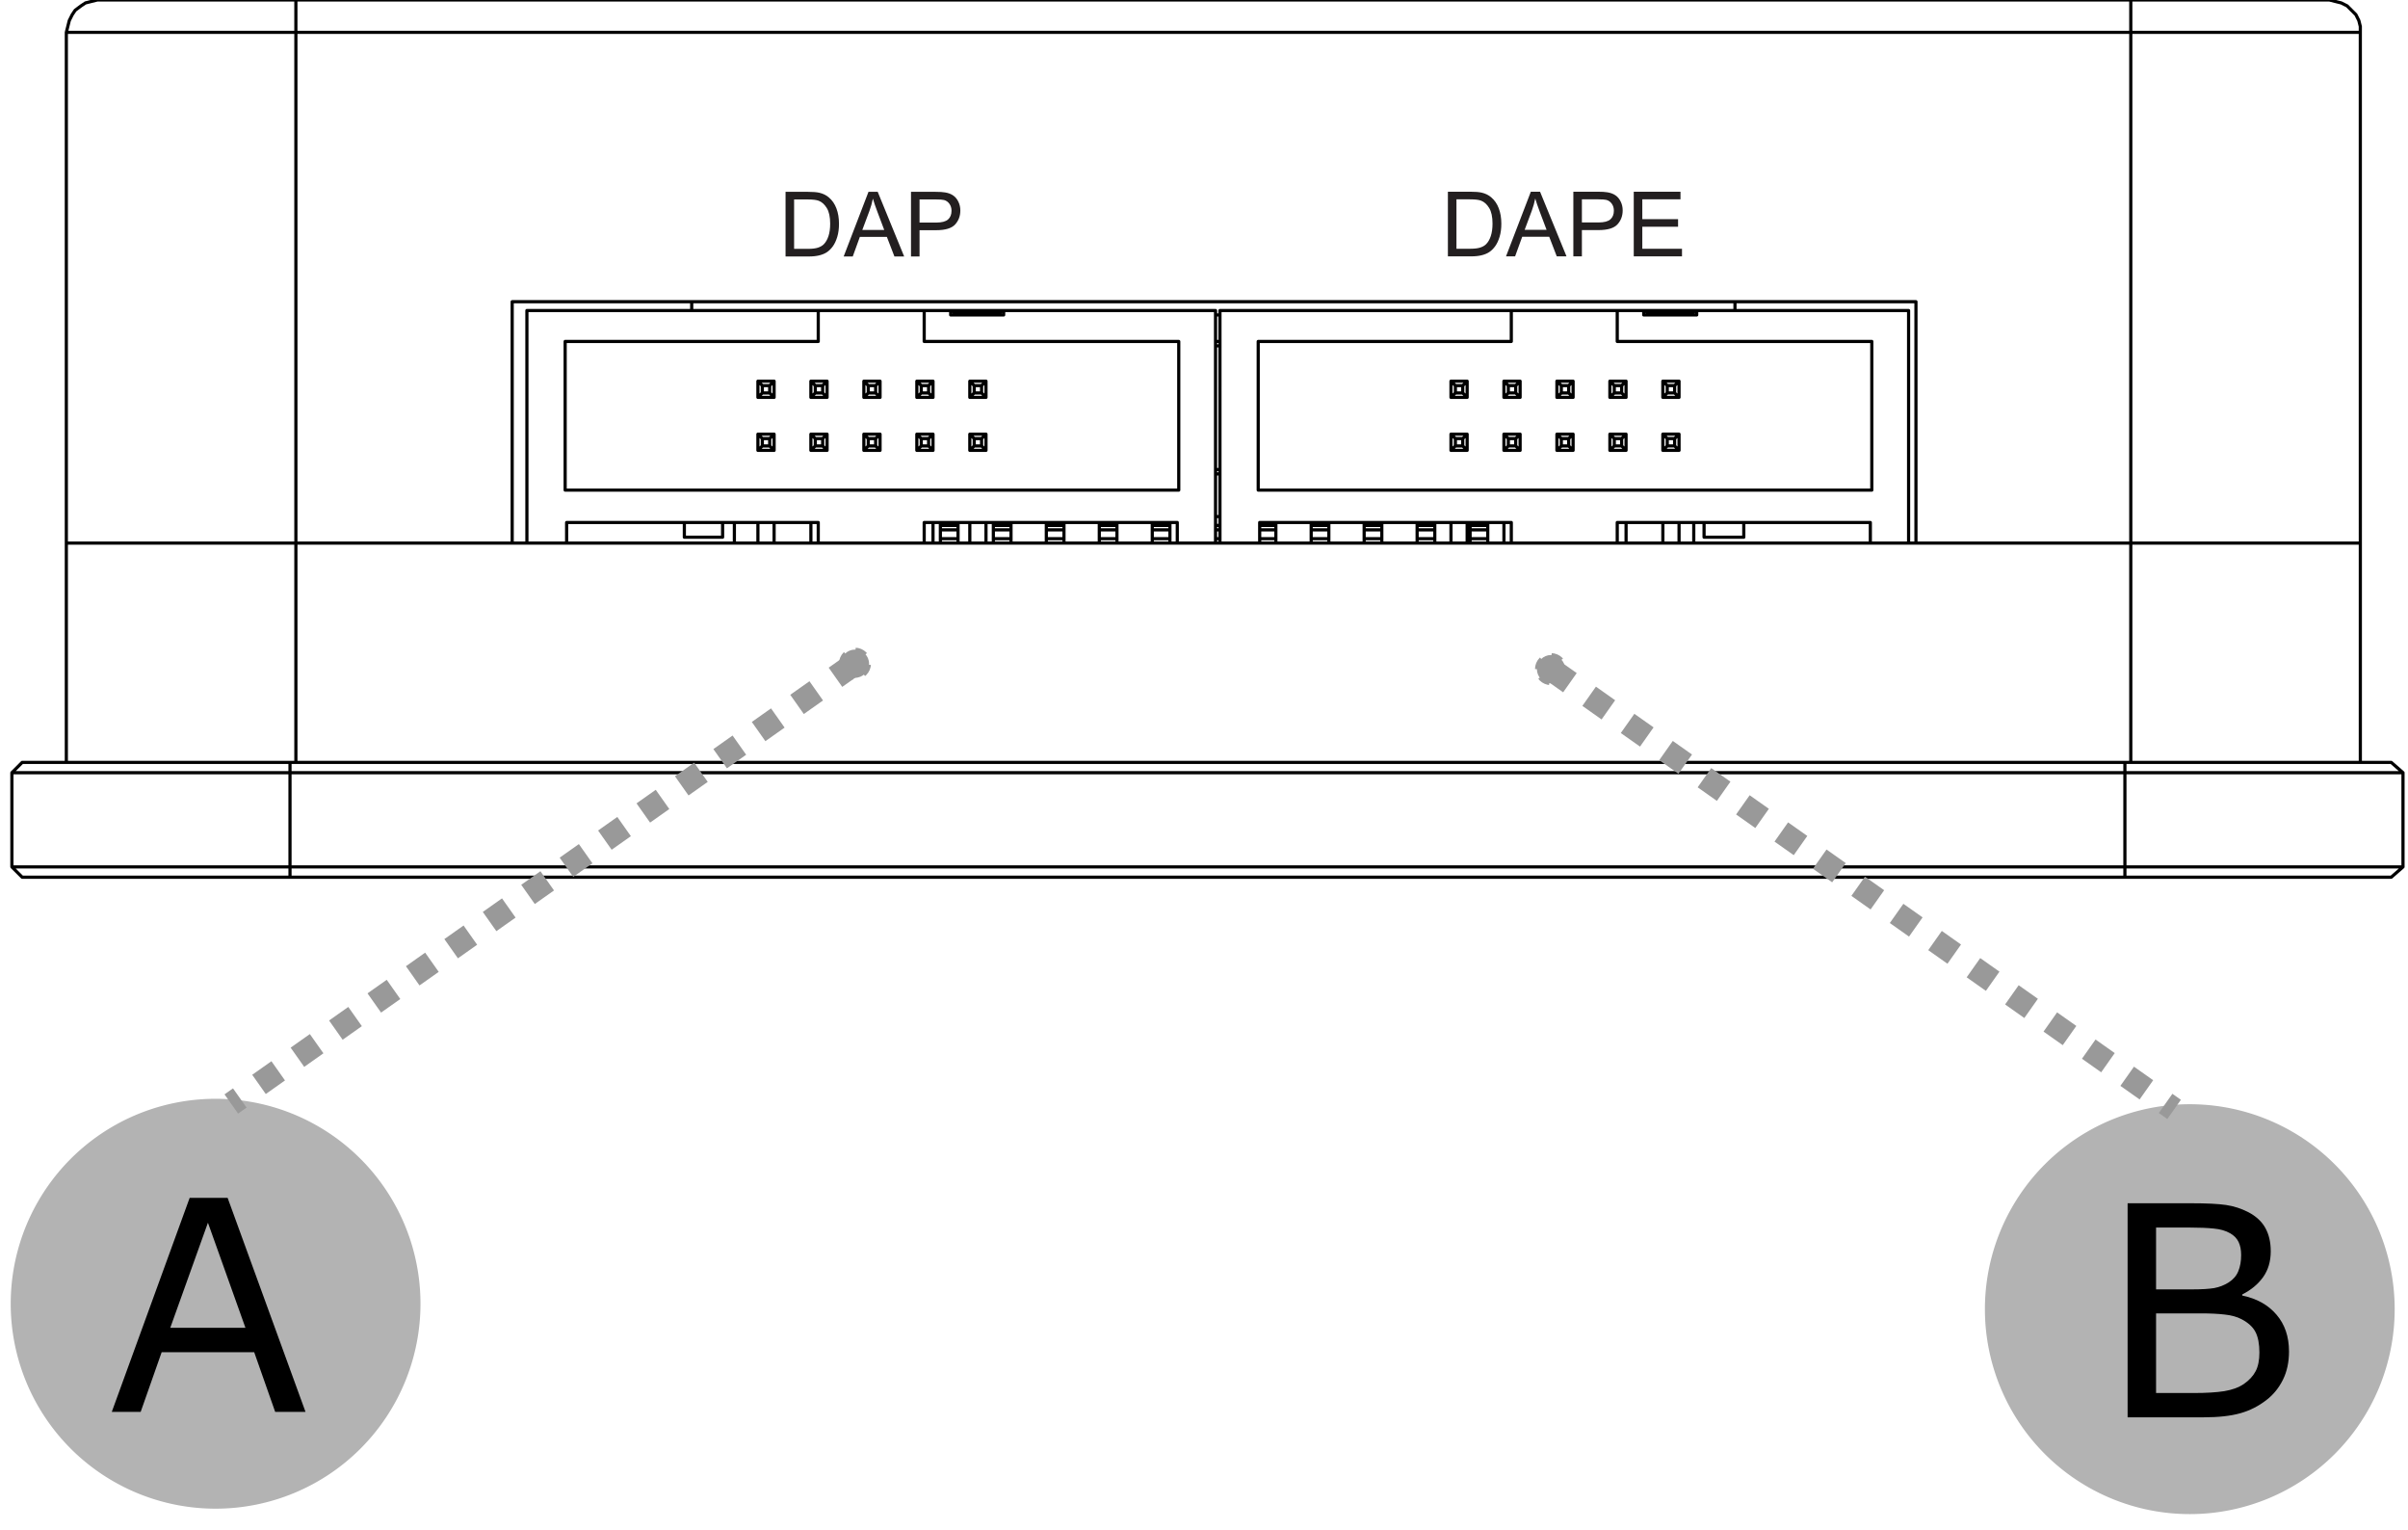 <?xml version="1.0" encoding="UTF-8" standalone="no"?>
<!-- Created with Inkscape (http://www.inkscape.org/) -->

<svg
   width="116.11mm"
   height="73.732mm"
   viewBox="0 0 116.11 73.732"
   version="1.1"
   id="svg1"
   inkscape:version="1.3.2 (091e20e, 2023-11-25, custom)"
   sodipodi:docname="dapeII-front.svg"
   xmlns:inkscape="http://www.inkscape.org/namespaces/inkscape"
   xmlns:sodipodi="http://sodipodi.sourceforge.net/DTD/sodipodi-0.dtd"
   xmlns="http://www.w3.org/2000/svg"
   xmlns:svg="http://www.w3.org/2000/svg">
  <sodipodi:namedview
     id="namedview1"
     pagecolor="#ffffff"
     bordercolor="#000000"
     borderopacity="0.25"
     inkscape:showpageshadow="2"
     inkscape:pageopacity="0.0"
     inkscape:pagecheckerboard="0"
     inkscape:deskcolor="#d1d1d1"
     inkscape:document-units="mm"
     inkscape:zoom="0.79374999"
     inkscape:cx="82.519686"
     inkscape:cy="417.6378"
     inkscape:window-width="1920"
     inkscape:window-height="1129"
     inkscape:window-x="-8"
     inkscape:window-y="-8"
     inkscape:window-maximized="1"
     inkscape:current-layer="g4920-2" />
  <defs
     id="defs1">
    <marker
       inkscape:isstock="true"
       style="overflow:visible"
       id="marker34645"
       refX="0"
       refY="0"
       orient="auto"
       inkscape:stockid="DotM">
      <path
         transform="matrix(0.4,0,0,0.4,2.96,0.4)"
         style="fill:#999999;fill-opacity:1;fill-rule:evenodd;stroke:#999999;stroke-width:1pt;stroke-opacity:1"
         d="m -2.5,-1 c 0,2.76 -2.24,5 -5,5 -2.76,0 -5,-2.24 -5,-5 0,-2.76 2.24,-5 5,-5 2.76,0 5,2.24 5,5 z"
         id="path34647"
         inkscape:connector-curvature="0" />
    </marker>
    <marker
       inkscape:isstock="true"
       style="overflow:visible"
       id="marker34645-3"
       refX="0"
       refY="0"
       orient="auto"
       inkscape:stockid="DotM">
      <path
         transform="matrix(0.4,0,0,0.4,2.96,0.4)"
         style="fill:#999999;fill-opacity:1;fill-rule:evenodd;stroke:#999999;stroke-width:1pt;stroke-opacity:1"
         d="m -2.5,-1 c 0,2.76 -2.24,5 -5,5 -2.76,0 -5,-2.24 -5,-5 0,-2.76 2.24,-5 5,-5 2.76,0 5,2.24 5,5 z"
         id="path34647-9"
         inkscape:connector-curvature="0" />
    </marker>
    <marker
       inkscape:stockid="DotM"
       orient="auto"
       refY="0"
       refX="0"
       id="marker1309-5-0"
       style="overflow:visible"
       inkscape:isstock="true">
      <path
         inkscape:connector-curvature="0"
         id="path1307-4-8"
         d="m -2.5,-1 c 0,2.76 -2.24,5 -5,5 -2.76,0 -5,-2.24 -5,-5 0,-2.76 2.24,-5 5,-5 2.76,0 5,2.24 5,5 z"
         style="fill:#999999;fill-opacity:1;fill-rule:evenodd;stroke:#999999;stroke-width:1pt;stroke-opacity:1"
         transform="matrix(0.4,0,0,0.4,2.96,0.4)" />
    </marker>
    <marker
       inkscape:stockid="DotM"
       orient="auto"
       refY="0"
       refX="0"
       id="marker1309-5-0-9"
       style="overflow:visible"
       inkscape:isstock="true">
      <path
         inkscape:connector-curvature="0"
         id="path1307-4-8-6"
         d="m -2.5,-1 c 0,2.76 -2.24,5 -5,5 -2.76,0 -5,-2.24 -5,-5 0,-2.76 2.24,-5 5,-5 2.76,0 5,2.24 5,5 z"
         style="fill:#999999;fill-opacity:1;fill-rule:evenodd;stroke:#999999;stroke-width:1pt;stroke-opacity:1"
         transform="matrix(0.4,0,0,0.4,2.96,0.4)" />
    </marker>
  </defs>
  <g
     inkscape:label="Layer 1"
     inkscape:groupmode="layer"
     id="layer1"
     transform="translate(-1.058,-63.5)">
    <g
       id="g4920-2"
       transform="matrix(0.282,0,0,0.282,-21.009,-45.209)">
      <g
         id="g843-8"
         transform="matrix(2.516,0,0,-2.516,80.285,533.68)"
         style="stroke-width:0.216;stroke-miterlimit:4;stroke-dasharray:none"
         inkscape:export-xdpi="106.97"
         inkscape:export-ydpi="106.97">
        <path
           d="m 0,0 h 0.1 0.4 0.6 0.8 1 1.2 1.5 1.5 1.8 1.8 2 2 2.1 2.1 m 0,0 v -0.7 m 0,0 H 16.9 14.8 12.9 11 9.2 7.6 6.1 4.7 3.5 2.5 1.8 1.2 0.9 0.7 M 0,0 0.7,-0.7 m 18.2,7.1 h -2.1 -2.1 -2 -2 H 8.9 7.1 5.6 4.1 2.9 1.9 1.1 0.5 0.1 0 m 18.9,0 V 0 M 0,6.4 V 0 m 18.9,0 h 124.7 m 0,0 v -0.7 m 0,0 H 18.9 M 143.6,6.4 H 18.9 m 124.7,0 V 0 M 18.9,7.1 h 124.7 m 0,-0.7 V 7.1 M 18.9,7.1 V 6.4 M 0.7,7.1 h 0.2 0.3 0.6 0.7 1 1.2 1.4 1.5 1.6 1.8 1.9 1.9 2.1 2 M 0.7,7.1 0,6.4 m 162.5,0 h -0.2 -0.3 -0.6 -0.8 -1 -1.3 -1.4 -1.5 -1.8 -1.8 -2 -2 -2.1 -2.1 m 18.9,0 V 0 m -18.9,0 h 2.1 2.1 2 2 1.8 1.8 1.5 1.4 1.3 1 0.8 0.6 0.3 0.2 m -18.9,7.1 h 2 2 2 1.9 1.8 1.6 1.5 1.4 1.2 1 0.7 0.6 0.3 0.1 m 0.8,-0.7 -0.8,0.7 m 0.8,-7.1 -0.8,-0.7 m 0,0 h -0.1 -0.3 -0.6 -0.7 -1 -1.2 -1.4 -1.5 -1.6 -1.8 -1.9 -2 -2 -2 M 144,22 h -14.6 m 0,0 v 16.4 m 0,0 H 34 m 0,0 V 22 m 0,0 H 19.3 m 0,34.7 V 22 M 144,56.7 H 19.3 m 124.7,0 V 22 M 19.3,22 H 17.4 15.6 13.8 12.1 10.5 9 7.6 6.5 5.5 4.7 4.2 3.8 3.7 m 0,34.7 V 22 M 19.3,56.7 H 17.4 15.6 13.8 12.1 10.5 9 7.6 6.5 5.5 4.7 4.2 3.8 3.7 m 0,0 0.1,0.4 0.1,0.4 0.2,0.4 0.2,0.3 0.4,0.3 0.3,0.2 0.4,0.1 0.4,0.1 m 0,0 h 0.2 0.3 0.6 0.7 1 1.2 1.3 1.5 1.6 1.6 1.7 1.8 m 0,-2.2 v 0.4 0.4 0.4 0.3 0.3 0.2 0.1 0.1 m 0,0 H 144 m 0,0 v -0.1 -0.1 -0.2 -0.3 -0.3 -0.4 -0.4 -0.4 m 0,2.2 h 1.8 1.7 1.7 1.6 1.4 1.4 1.1 1 0.8 0.5 0.4 0.1 m 0,0 0.4,-0.1 0.4,-0.1 0.4,-0.2 0.3,-0.3 0.3,-0.3 0.2,-0.4 0.1,-0.4 v -0.4 m 0,0 h -0.1 -0.3 -0.6 -0.8 -0.9 -1.2 -1.3 -1.5 -1.6 -1.7 -1.8 -1.9 -1.9 m 15.6,0 V 22 m 0,0 h -0.1 -0.3 -0.6 -0.8 -0.9 -1.2 -1.3 -1.5 -1.6 -1.7 -1.8 -1.9 -1.9 M 46.2,37.8 v 0.6 m 70.9,-0.6 v 0.6 M 3.7,22 h 0.1 0.4 0.5 0.8 1 1.1 1.4 1.5 1.6 1.7 1.8 1.8 1.9 M 3.7,7.1 V 22 m 15.6,0 H 144 M 159.6,7.1 V 22 M 144,22 h 1.9 1.9 1.8 1.7 1.6 1.5 1.3 1.2 0.9 0.8 0.6 0.3 0.1 M 82.1,37.5 h -0.3 m 0,-10.5 h 0.3 m 35.6,-4.6 v 1 m -2.7,-1 h 2.7 m -2.7,1 v -1 M 82.1,26.7 H 81.8 M 48.3,23.4 v -1 m -2.6,0 h 2.6 m -2.6,1 v -1 m 36.4,1.4 H 81.8 M 63.1,23.4 v 0 -0.1 -0.1 m 0,-0.3 v 0.3 m 0,-0.9 v 0.6 m 0,-0.9 v 0.3 m 1.2,0.6 h -1.2 m 1.2,0.3 h -1.2 m 1.2,0 v -0.3 m 0,-0.6 h -1.2 m 1.2,0 V 22 m 0,0.9 v -0.6 m 0,0.9 v 0 0.1 0.1 m 3.6,-0.5 v -0.6 m 0,0.9 v -0.3 m 0,0.3 v 0 0.1 0.1 m 0,-1.1 V 22 m -1.2,1.4 v 0 -0.1 -0.1 m 0,-0.3 v 0.3 m 0,-0.9 v 0.6 m 0,-0.9 v 0.3 m 1.2,0.6 h -1.2 m 1.2,0.3 h -1.2 m 1.2,-0.9 h -1.2 m 4.8,0.6 h -1.2 m 0,0 v 0.3 m 1.2,0 h -1.2 m 1.2,0 v -0.3 m -1.2,0.5 v 0 -0.1 -0.1 m 0,-0.9 v 0.6 m 0,-0.9 v 0.3 m 1.2,0 h -1.2 m 1.2,0.6 v -0.6 m 0,0 V 22 m 0,1.2 v 0 0.1 0.1 m 3.6,-1.1 h -1.2 m 0,0 v 0.6 m 1.2,0 h -1.2 m 1.2,0 V 22.3 M 73.9,22 v 0.3 m 1.2,0 V 22 m -1.2,0.9 v 0.3 m 1.2,0 h -1.2 m 1.2,0 v -0.3 m -1.2,0.5 v 0 -0.1 -0.1 m 1.2,0 v 0 0.1 0.1 M 77.5,22 v 0.3 m 1.2,0 h -1.2 m 1.2,0 V 22 m -1.2,1.4 v 0 -0.1 -0.1 m 0,-0.3 v 0.3 m 0,-0.9 v 0.6 m 1.2,0 h -1.2 m 1.2,0 v -0.6 m 0,0.9 h -1.2 m 1.2,0 v -0.3 m 0,0.3 v 0 0.1 0.1 m 3.4,-0.5 h -0.3 m 0.3,0.3 h -0.3 m 0.3,-0.9 h -0.3 m 4.1,0.6 h -1.1 m 1.1,0.3 h -1.1 m 1.1,0 v -0.3 m 0,-0.6 h -1.1 m 1.1,0.6 v -0.6 m 0,0 V 22 m 0,1.2 v 0 0.1 0.1 M 88.3,22 v 0.3 m 1.2,0 h -1.2 m 1.2,0 V 22 m 0,0.9 h -1.2 m 0,0 v 0.3 m 1.2,0 h -1.2 m 1.2,0 v -0.3 m -1.2,-0.6 v 0.6 m 1.2,0 v -0.6 m -1.2,1.1 v 0 -0.1 -0.1 m 1.2,0 v 0 0.1 0.1 m 3.6,-0.5 h -1.2 m 0,0 v 0.3 m 1.2,0 h -1.2 m 1.2,0 v -0.3 m -1.2,0.5 v 0 -0.1 -0.1 m 0,-0.9 v 0.6 m 0,-0.9 v 0.3 m 1.2,0.6 v -0.6 m 0,0.9 v 0 0.1 0.1 m 0,-1.1 V 22 m 0,0.3 h -1.2 m 4.8,0 h -1.2 m 0,0 v 0.6 m 1.2,0 h -1.2 m 1.2,0 V 22.3 M 95.5,22 v 0.3 m 1.2,0 V 22 m -1.2,1.4 v 0 -0.1 -0.1 m 0,-0.3 v 0.3 m 1.2,0 h -1.2 m 1.2,0 v -0.3 m 0,0.3 v 0 0.1 0.1 m 3.6,-1.1 h -1.2 m 0,0 v 0.6 m 1.2,0 h -1.2 m 1.2,0 V 22.3 M 99.1,22 v 0.3 m 1.2,0 V 22 m -1.2,1.4 v 0 -0.1 -0.1 m 0,-0.3 v 0.3 m 1.2,0 h -1.2 m 1.2,0 v -0.3 m 0,0.3 v 0 0.1 0.1 m -18.2,12 h -0.3 m 0.3,0.3 h -0.3 m 30.9,2.1 h -1.6 m -0.2,0 h 0.2 m 3.2,0 h 0.2 m -0.2,0 h -1.6 m -1.6,-0.1 v 0.1 m 0,-0.1 h 3.2 m 0,0 v 0.1 m -3.4,-0.3 v 0.3 m 0,-0.3 h 3.6 m 0,0 v 0.3 m -1.8,-0.1 v 0.1 m -45.5,0 h 0.2 m -3.6,0 H 64 m 0,-0.1 v 0.1 m 0,-0.1 h 3.2 m 0,0 v 0.1 m -3.4,-0.3 v 0.3 m 0,-0.3 h 3.6 m 0,0 v 0.3 m -1.8,0 H 64 m 3.2,0 h -1.6 m 0,-0.1 v 0.1 m 0.6,-9.5 -0.3,0.3 m 0,0.5 v -0.5 m 0,0.5 0.3,0.3 m 0,0 v -1.1 m -0.8,0.3 -0.3,-0.3 m 0.3,0.3 h 0.5 m -0.8,-0.3 h 1.1 m -1.1,1.1 0.3,-0.3 m -0.3,0.3 h 1.1 m -0.8,-0.3 h 0.5 m -0.5,0 v -0.5 m -0.3,0.8 v -1.1 m 0.3,3.9 -0.3,-0.3 m 0.3,0.3 h 0.5 m 0.3,-0.3 -0.3,0.3 m -0.8,-0.3 h 1.1 m -0.3,0.8 v -0.5 m 0,0.5 0.3,0.3 m 0,0 V 31.9 M 65.1,33 65.4,32.7 M 65.1,33 h 1.1 m -0.8,-0.3 h 0.5 m -0.5,0 V 32.2 M 65.1,33 v -1.1 m -3.3,-3.3 -0.3,-0.3 m 0.3,0.3 h 0.5 m 0.3,-0.3 -0.3,0.3 m -0.8,-0.3 h 1.1 m -0.3,0.8 v -0.5 m 0,0.5 0.3,0.3 m 0,0 v -1.1 m -1.1,1.1 0.3,-0.3 m -0.3,0.3 h 1.1 m -0.8,-0.3 h 0.5 m -0.5,0 v -0.5 m -0.3,0.8 v -1.1 m 0.3,3.9 -0.3,-0.3 m 0.3,0.3 h 0.5 m 0.3,-0.3 -0.3,0.3 m -0.8,-0.3 h 1.1 m -0.3,0.8 v -0.5 m 0,0.5 0.3,0.3 m 0,0 V 31.9 M 61.5,33 61.8,32.7 M 61.5,33 h 1.1 m -0.8,-0.3 h 0.5 m -0.5,0 V 32.2 M 61.5,33 v -1.1 m -3.3,-3.3 -0.3,-0.3 m 0.3,0.3 h 0.5 M 59,28.3 58.7,28.6 M 57.9,28.3 H 59 m -0.3,0.8 v -0.5 m 0,0.5 0.3,0.3 m 0,0 v -1.1 m -1.1,1.1 0.3,-0.3 m -0.3,0.3 H 59 m -0.8,-0.3 h 0.5 m -0.5,0 v -0.5 m -0.3,0.8 v -1.1 m 1.1,3.6 -0.3,0.3 m 0,0.5 v -0.5 m 0,0.5 0.3,0.3 m 0,0 v -1.1 m -0.8,0.3 -0.3,-0.3 m 0.3,0.3 h 0.5 M 57.9,31.9 H 59 M 57.9,33 58.2,32.7 M 57.9,33 H 59 m -0.8,-0.3 h 0.5 m -0.5,0 V 32.2 M 57.9,33 v -1.1 m -2.5,-3.6 -0.3,0.3 m 0,0.5 v -0.5 m 0,0.5 0.3,0.3 m 0,0 v -1.1 m -0.8,0.3 -0.3,-0.3 m 0.3,0.3 h 0.5 m -0.8,-0.3 h 1.1 m -1.1,1.1 0.3,-0.3 m -0.3,0.3 h 1.1 m -0.8,-0.3 h 0.5 m -0.5,0 v -0.5 m -0.3,0.8 v -1.1 m 0.3,3.9 -0.3,-0.3 m 0.3,0.3 h 0.5 m 0.3,-0.3 -0.3,0.3 m -0.8,-0.3 h 1.1 m -0.3,0.8 v -0.5 m 0,0.5 0.3,0.3 m 0,0 V 31.9 M 54.3,33 54.6,32.7 M 54.3,33 h 1.1 m -0.8,-0.3 h 0.5 m -0.5,0 V 32.2 M 54.3,33 v -1.1 m -2.5,-3.6 -0.3,0.3 m 0,0.5 v -0.5 m 0,0.5 0.3,0.3 m 0,0 V 28.3 M 51,28.6 50.7,28.3 m 0.3,0.3 h 0.5 m -0.8,-0.3 h 1.1 m -1.1,1.1 0.3,-0.3 m -0.3,0.3 h 1.1 M 51,29.1 h 0.5 m -0.5,0 v -0.5 m -0.3,0.8 v -1.1 m 0.3,3.9 -0.3,-0.3 m 0.3,0.3 h 0.5 m 0.3,-0.3 -0.3,0.3 m -0.8,-0.3 h 1.1 m -0.3,0.8 v -0.5 m 0,0.5 0.3,0.3 m 0,0 V 31.9 M 51,32.7 v -0.5 m 0,0.5 h 0.5 M 50.7,33 51,32.7 M 50.7,33 h 1.1 m -1.1,0 V 31.9 M 66.2,22 v 1.4 M 50.7,22 v 1.4 m 14.4,0 V 22 m -2.5,0 v 1.4 m -8.3,0 V 22 m -2.5,0 v 1.4 m 46.3,5.2 -0.3,-0.3 m 0,1.1 v -1.1 m 0,1.1 0.3,-0.3 m 0,0 v -0.5 m 0,3.6 -0.3,-0.3 m 0.3,0.3 h 0.5 m 0.3,-0.3 -0.3,0.3 m -0.8,-0.3 h 1.1 M 97.8,33 v -1.1 m 0,1.1 0.3,-0.3 m 0,0 V 32.2 M 97.8,33 h 1.1 m -0.3,-0.3 0.3,0.3 m -0.8,-0.3 h 0.5 m -0.5,-4.1 h 0.5 m 0.3,-0.3 -0.3,0.3 m -0.8,-0.3 h 1.1 m -1.1,1.1 h 1.1 m -0.3,-0.3 0.3,0.3 m -0.8,-0.3 h 0.5 m 0,3.6 v -0.5 m 0,-3.1 v -0.5 m 0.3,0.8 v -1.1 m 0,4.7 v -1.1 m 2.8,-3.3 -0.3,-0.3 m 0.3,0.3 h 0.5 m 0.3,-0.3 -0.3,0.3 m -0.8,-0.3 h 1.1 m -1.1,1.1 0.3,-0.3 m -0.3,0.3 h 1.1 m -0.3,-0.3 0.3,0.3 m -0.8,-0.3 h 0.5 m -0.5,3.1 -0.3,-0.3 m 0.3,0.3 h 0.5 m 0.3,-0.3 -0.3,0.3 m -0.8,-0.3 h 1.1 m -1.1,1.1 0.3,-0.3 m -0.3,0.3 h 1.1 m -0.3,-0.3 0.3,0.3 m -0.8,-0.3 h 0.5 m -0.8,-3.3 v -1.1 m 0.3,0.8 v -0.5 m -0.3,4.4 v -1.1 m 0.3,0.8 v -0.5 m 0.5,0.5 v -0.5 m 0,-3.1 v -0.5 m 0.3,0.8 v -1.1 m 0,4.7 v -1.1 m 2.5,1.1 0.3,-0.3 M 105,33 h 1.1 m -0.3,-0.3 0.3,0.3 m -0.8,-0.3 h 0.5 m -0.5,-4.1 -0.3,-0.3 m 0,1.1 v -1.1 m 0,1.1 0.3,-0.3 m 0,0 v -0.5 m 0,3.6 -0.3,-0.3 m 0.3,0.3 h 0.5 m 0.3,-0.3 -0.3,0.3 M 105,31.9 h 1.1 m -0.8,-3.3 h 0.5 m 0.3,-0.3 -0.3,0.3 M 105,28.3 h 1.1 m -1.1,1.1 h 1.1 m -0.3,-0.3 0.3,0.3 m -0.8,-0.3 h 0.5 M 105,33 v -1.1 m 0.3,0.8 v -0.5 m 0.5,0.5 v -0.5 m 0,-3.1 v -0.5 m 0.3,0.8 v -1.1 m 0,4.7 v -1.1 m 2.8,-3.3 -0.3,-0.3 m 0,1.1 v -1.1 m 0,1.1 0.3,-0.3 m 0,0 v -0.5 m 0,3.6 -0.3,-0.3 m 0.3,0.3 h 0.5 m 0.3,-0.3 -0.3,0.3 m -0.8,-0.3 h 1.1 m -1.1,1.1 0.3,-0.3 m -0.3,0.3 h 1.1 m -0.3,-0.3 0.3,0.3 m -0.8,-0.3 h 0.5 m -0.5,-4.1 h 0.5 m 0.3,-0.3 -0.3,0.3 m -0.8,-0.3 h 1.1 m -1.1,1.1 h 1.1 m -0.3,-0.3 0.3,0.3 m -0.8,-0.3 h 0.5 m -0.8,3.9 v -1.1 m 0.3,0.8 v -0.5 m 0.5,-3.1 v -0.5 m 0,4.1 v -0.5 m 0.3,0.8 v -1.1 m 0,-2.5 v -1.1 m 2.5,4.7 0.3,-0.3 m -0.3,0.3 h 1.1 m -0.3,-0.3 0.3,0.3 m -0.8,-0.3 h 0.5 m -0.5,-4.1 -0.3,-0.3 m 0,1.1 v -1.1 m 0,1.1 0.3,-0.3 m 0,0 v -0.5 m 0,3.6 -0.3,-0.3 m 0.3,0.3 h 0.5 m 0.3,-0.3 -0.3,0.3 m -0.8,-0.3 h 1.1 m -1.1,1.1 v -1.1 m 0.3,0.8 v -0.5 m -0.3,-2.8 h 1.1 m -0.3,-0.3 0.3,0.3 m -0.8,-0.3 h 0.5 m -0.5,-0.5 h 0.5 m 0.3,-0.3 -0.3,0.3 m -0.8,-0.3 h 1.1 m -0.3,0.8 v -0.5 m 0,4.1 v -0.5 m 0.3,0.8 v -1.1 m 0,-2.5 V 28.3 M 97.8,22 v 1.4 M 113.3,22 v 1.4 M 98.9,22 v 1.4 m 2.5,0 V 22 m 8.3,0 v 1.4 m 2.5,0 V 22 m -33,0 h 2.6 m 0,0 v 15.8 m 0,0 H 67.4 M 79.2,23.4 V 22 M 62,23.4 H 79.2 M 62,22 v 1.4 M 54.8,22 H 62 m -7.2,1.4 V 22 M 37.7,23.4 H 54.8 M 37.7,22 v 1.4 M 35,22 h 2.7 M 35,37.8 V 22 M 54.8,37.8 H 35 m 19.8,-2.1 v 2.1 m 0,-2.1 H 37.6 m 0,0 V 25.6 m 0,0 h 41.7 m 0,0 v 10.1 m 0,0 H 62 m 0,0 v 2.1 m 1.8,0 H 62 m 5.4,-0.3 v 0.3 m -3.6,-0.3 h 3.6 m -3.6,0 v 0.3 m -9,0 H 62 m 20.1,0 V 22 m 46.8,15.8 H 114.5 M 128.9,22 V 37.8 M 126.3,22 h 2.6 m -2.6,1.4 V 22 m -17.2,1.4 h 17.2 M 109.1,22 v 1.4 M 101.9,22 h 7.2 m -7.2,1.4 V 22 m -17.1,1.4 h 17.1 M 84.8,22 v 1.4 M 82.1,22 h 2.7 m 17.1,15.8 H 82.1 m 19.8,-2.1 v 2.1 m 0,-2.1 H 84.7 m 0,0 V 25.6 m 0,0 h 41.7 m 0,0 v 10.1 m 0,0 h -17.3 m 0,0 v 2.1 m 1.8,0 h -1.8 m 5.4,-0.3 v 0.3 m -3.6,-0.3 h 3.6 m -3.6,0 v 0.3 m -9,0 h 7.2 M 49.1,23.4 V 22 m 65.2,1.4 V 22 M 19.3,7.1 V 22 M 144,7.1 V 22"
           style="fill:none;stroke:#000000;stroke-width:0.216;stroke-linecap:round;stroke-linejoin:round;stroke-miterlimit:4;stroke-dasharray:none;stroke-opacity:1"
           id="path845-1" />
      </g>
      <path
         style="font-size:15.441px;font-family:Arial;-inkscape-font-specification:'Arial, Normal';fill:#231f20;stroke-width:2.516"
         d="m 212.571,429.336 v -11.053 h 3.807 q 1.289,0 1.968,0.158 0.95,0.219 1.621,0.792 0.875,0.739 1.304,1.892 0.437,1.146 0.437,2.624 0,1.259 -0.294,2.232 -0.294,0.973 -0.754,1.613 -0.46,0.633 -1.01,1.003 -0.543,0.362 -1.319,0.55 -0.769,0.188 -1.772,0.188 z m 1.463,-1.304 h 2.36 q 1.093,0 1.711,-0.204 0.626,-0.204 0.995,-0.573 0.52,-0.52 0.807,-1.395 0.294,-0.882 0.294,-2.134 0,-1.734 -0.573,-2.661 -0.565,-0.935 -1.38,-1.252 -0.588,-0.226 -1.892,-0.226 h -2.322 z m 8.474,1.304 4.245,-11.053 h 1.576 l 4.524,11.053 h -1.666 l -1.289,-3.348 h -4.622 l -1.214,3.348 z m 3.189,-4.539 h 3.747 l -1.154,-3.061 q -0.528,-1.395 -0.784,-2.292 -0.211,1.063 -0.596,2.111 z m 8.324,4.539 v -11.053 h 4.169 q 1.101,0 1.681,0.106 0.814,0.136 1.365,0.52 0.55,0.377 0.882,1.063 0.339,0.686 0.339,1.508 0,1.41 -0.897,2.39 -0.897,0.973 -3.242,0.973 h -2.835 v 4.494 z m 1.463,-5.798 h 2.857 q 1.417,0 2.013,-0.528 0.596,-0.528 0.596,-1.485 0,-0.694 -0.354,-1.184 -0.347,-0.498 -0.92,-0.656 -0.369,-0.098 -1.365,-0.098 h -2.827 z"
         id="text8597-4-9"
         aria-label="DAP" />
      <path
         style="font-size:15.441px;font-family:Arial;-inkscape-font-specification:'Arial, Normal';fill:#231f20;stroke-width:2.516"
         d="m 325.824,429.317 v -11.053 h 3.807 q 1.289,0 1.968,0.158 0.95,0.219 1.621,0.792 0.875,0.739 1.304,1.892 0.437,1.146 0.437,2.624 0,1.259 -0.294,2.232 -0.294,0.973 -0.754,1.613 -0.46,0.633 -1.01,1.003 -0.543,0.362 -1.319,0.55 -0.769,0.188 -1.772,0.188 z m 1.463,-1.304 h 2.36 q 1.093,0 1.711,-0.204 0.626,-0.204 0.995,-0.573 0.52,-0.52 0.807,-1.395 0.294,-0.882 0.294,-2.134 0,-1.734 -0.573,-2.661 -0.565,-0.935 -1.38,-1.252 -0.588,-0.226 -1.892,-0.226 h -2.322 z m 8.474,1.304 4.245,-11.053 h 1.576 l 4.524,11.053 h -1.666 l -1.289,-3.348 h -4.622 l -1.214,3.348 z m 3.189,-4.539 h 3.747 l -1.154,-3.061 q -0.528,-1.395 -0.784,-2.292 -0.211,1.063 -0.596,2.111 z m 8.324,4.539 v -11.053 h 4.169 q 1.101,0 1.681,0.106 0.814,0.136 1.365,0.52 0.55,0.377 0.882,1.063 0.339,0.686 0.339,1.508 0,1.41 -0.897,2.39 -0.897,0.973 -3.242,0.973 h -2.835 v 4.494 z m 1.463,-5.798 h 2.857 q 1.417,0 2.013,-0.528 0.596,-0.528 0.596,-1.485 0,-0.694 -0.354,-1.184 -0.347,-0.498 -0.92,-0.656 -0.369,-0.098 -1.365,-0.098 h -2.827 z m 8.866,5.798 v -11.053 h 7.992 v 1.304 h -6.529 v 3.385 h 6.115 v 1.297 h -6.115 v 3.762 h 6.786 v 1.304 z"
         id="text8597-4-1-5"
         aria-label="DAPE" />
      <g
         style="stroke:none;fill:#b3b3b3;fill-opacity:1"
         id="g34641-4-3-8"
         transform="matrix(2.013,0,0,2.013,-1112.693,-1211.644)"
         inkscape:export-xdpi="106.97"
         inkscape:export-ydpi="106.97">
        <path
           id="circle34643-1-0-5"
           style="fill-opacity:1;stroke-width:2;stroke-linejoin:round;stroke-dasharray:2, 2;stroke:none;fill:#b3b3b3"
           d="m 627.343,904.121 a 17.403,17.403 0 0 1 -17.403,17.403 17.403,17.403 0 0 1 -17.403,-17.403 17.403,17.403 0 0 1 17.403,-17.403 17.403,17.403 0 0 1 17.403,17.403 z" />
      </g>
      <path
         style="font-size:50.329px;line-height:0%;letter-spacing:0px;word-spacing:0px;stroke-width:2.013px"
         d="m 130.492,626.84 h -5.185 l -3.588,-10.198 h -15.826 l -3.588,10.198 h -4.94 l 13.319,-36.592 h 6.488 z m -10.272,-14.376 -6.414,-17.964 -6.439,17.964 z"
         id="text34635-9-6-0"
         aria-label="A" />
      <path
         style="fill:none;stroke:#999999;stroke-width:4.022;stroke-linecap:butt;stroke-linejoin:miter;stroke-miterlimit:4;stroke-dasharray:4.022, 4.022;stroke-dashoffset:0;stroke-opacity:1;marker-start:url(#marker1309-5-0)"
         d="M 224.39,498.945 C 117.799,574.203 117.799,574.203 117.799,574.203"
         id="path1467-9-9"
         inkscape:export-xdpi="106.97"
         inkscape:export-ydpi="106.97" />
      <g
         style="stroke:none;fill:#b3b3b3;fill-opacity:1"
         id="g34641-4-3-8-2"
         transform="matrix(-2.013,0,0,2.013,1680.488,-1210.716)"
         inkscape:export-xdpi="106.97"
         inkscape:export-ydpi="106.97">
        <path
           id="circle34643-1-0-5-4"
           style="fill-opacity:1;stroke-width:2;stroke-linejoin:round;stroke-dasharray:2, 2;stroke:none;fill:#b3b3b3"
           d="m 627.343,904.121 a 17.403,17.403 0 0 1 -17.403,17.403 17.403,17.403 0 0 1 -17.403,-17.403 17.403,17.403 0 0 1 17.403,-17.403 17.403,17.403 0 0 1 17.403,17.403 z" />
      </g>
      <path
         style="font-size:50.329px;line-height:0%;letter-spacing:0px;word-spacing:0px;stroke-width:2.013px"
         d="m 469.643,616.513 q 0,2.728 -1.032,4.817 -1.032,2.089 -2.777,3.44 -2.064,1.622 -4.546,2.31 -2.457,0.688 -6.267,0.688 h -12.975 v -36.592 h 10.837 q 4.006,0 5.996,0.295 1.991,0.295 3.809,1.229 2.015,1.057 2.924,2.728 0.909,1.647 0.909,3.957 0,2.605 -1.327,4.448 -1.327,1.819 -3.539,2.924 v 0.197 q 3.711,0.762 5.849,3.268 2.138,2.482 2.138,6.291 z m -8.183,-16.49 q 0,-1.327 -0.442,-2.236 -0.442,-0.909 -1.425,-1.474 -1.155,-0.664 -2.802,-0.811 -1.647,-0.172 -4.079,-0.172 h -5.8 v 10.567 h 6.291 q 2.285,0 3.637,-0.221 1.352,-0.246 2.507,-0.983 1.155,-0.737 1.622,-1.892 0.491,-1.18 0.491,-2.777 z m 3.121,16.686 q 0,-2.212 -0.664,-3.514 -0.664,-1.302 -2.408,-2.212 -1.18,-0.614 -2.875,-0.786 -1.671,-0.197 -4.079,-0.197 h -7.643 v 13.614 h 6.439 q 3.195,0 5.234,-0.319 2.04,-0.344 3.342,-1.229 1.376,-0.958 2.015,-2.187 0.639,-1.229 0.639,-3.17 z"
         id="text34635-9-6-0-9"
         aria-label="B" />
      <path
         style="fill:none;stroke:#999999;stroke-width:4.022;stroke-linecap:butt;stroke-linejoin:miter;stroke-miterlimit:4;stroke-dasharray:4.022, 4.022;stroke-dashoffset:0;stroke-opacity:1;marker-start:url(#marker1309-5-0-9)"
         d="m 343.405,499.873 c 106.591,75.259 106.591,75.259 106.591,75.259"
         id="path1467-9-9-6"
         inkscape:export-xdpi="106.97"
         inkscape:export-ydpi="106.97" />
    </g>
  </g>
</svg>
